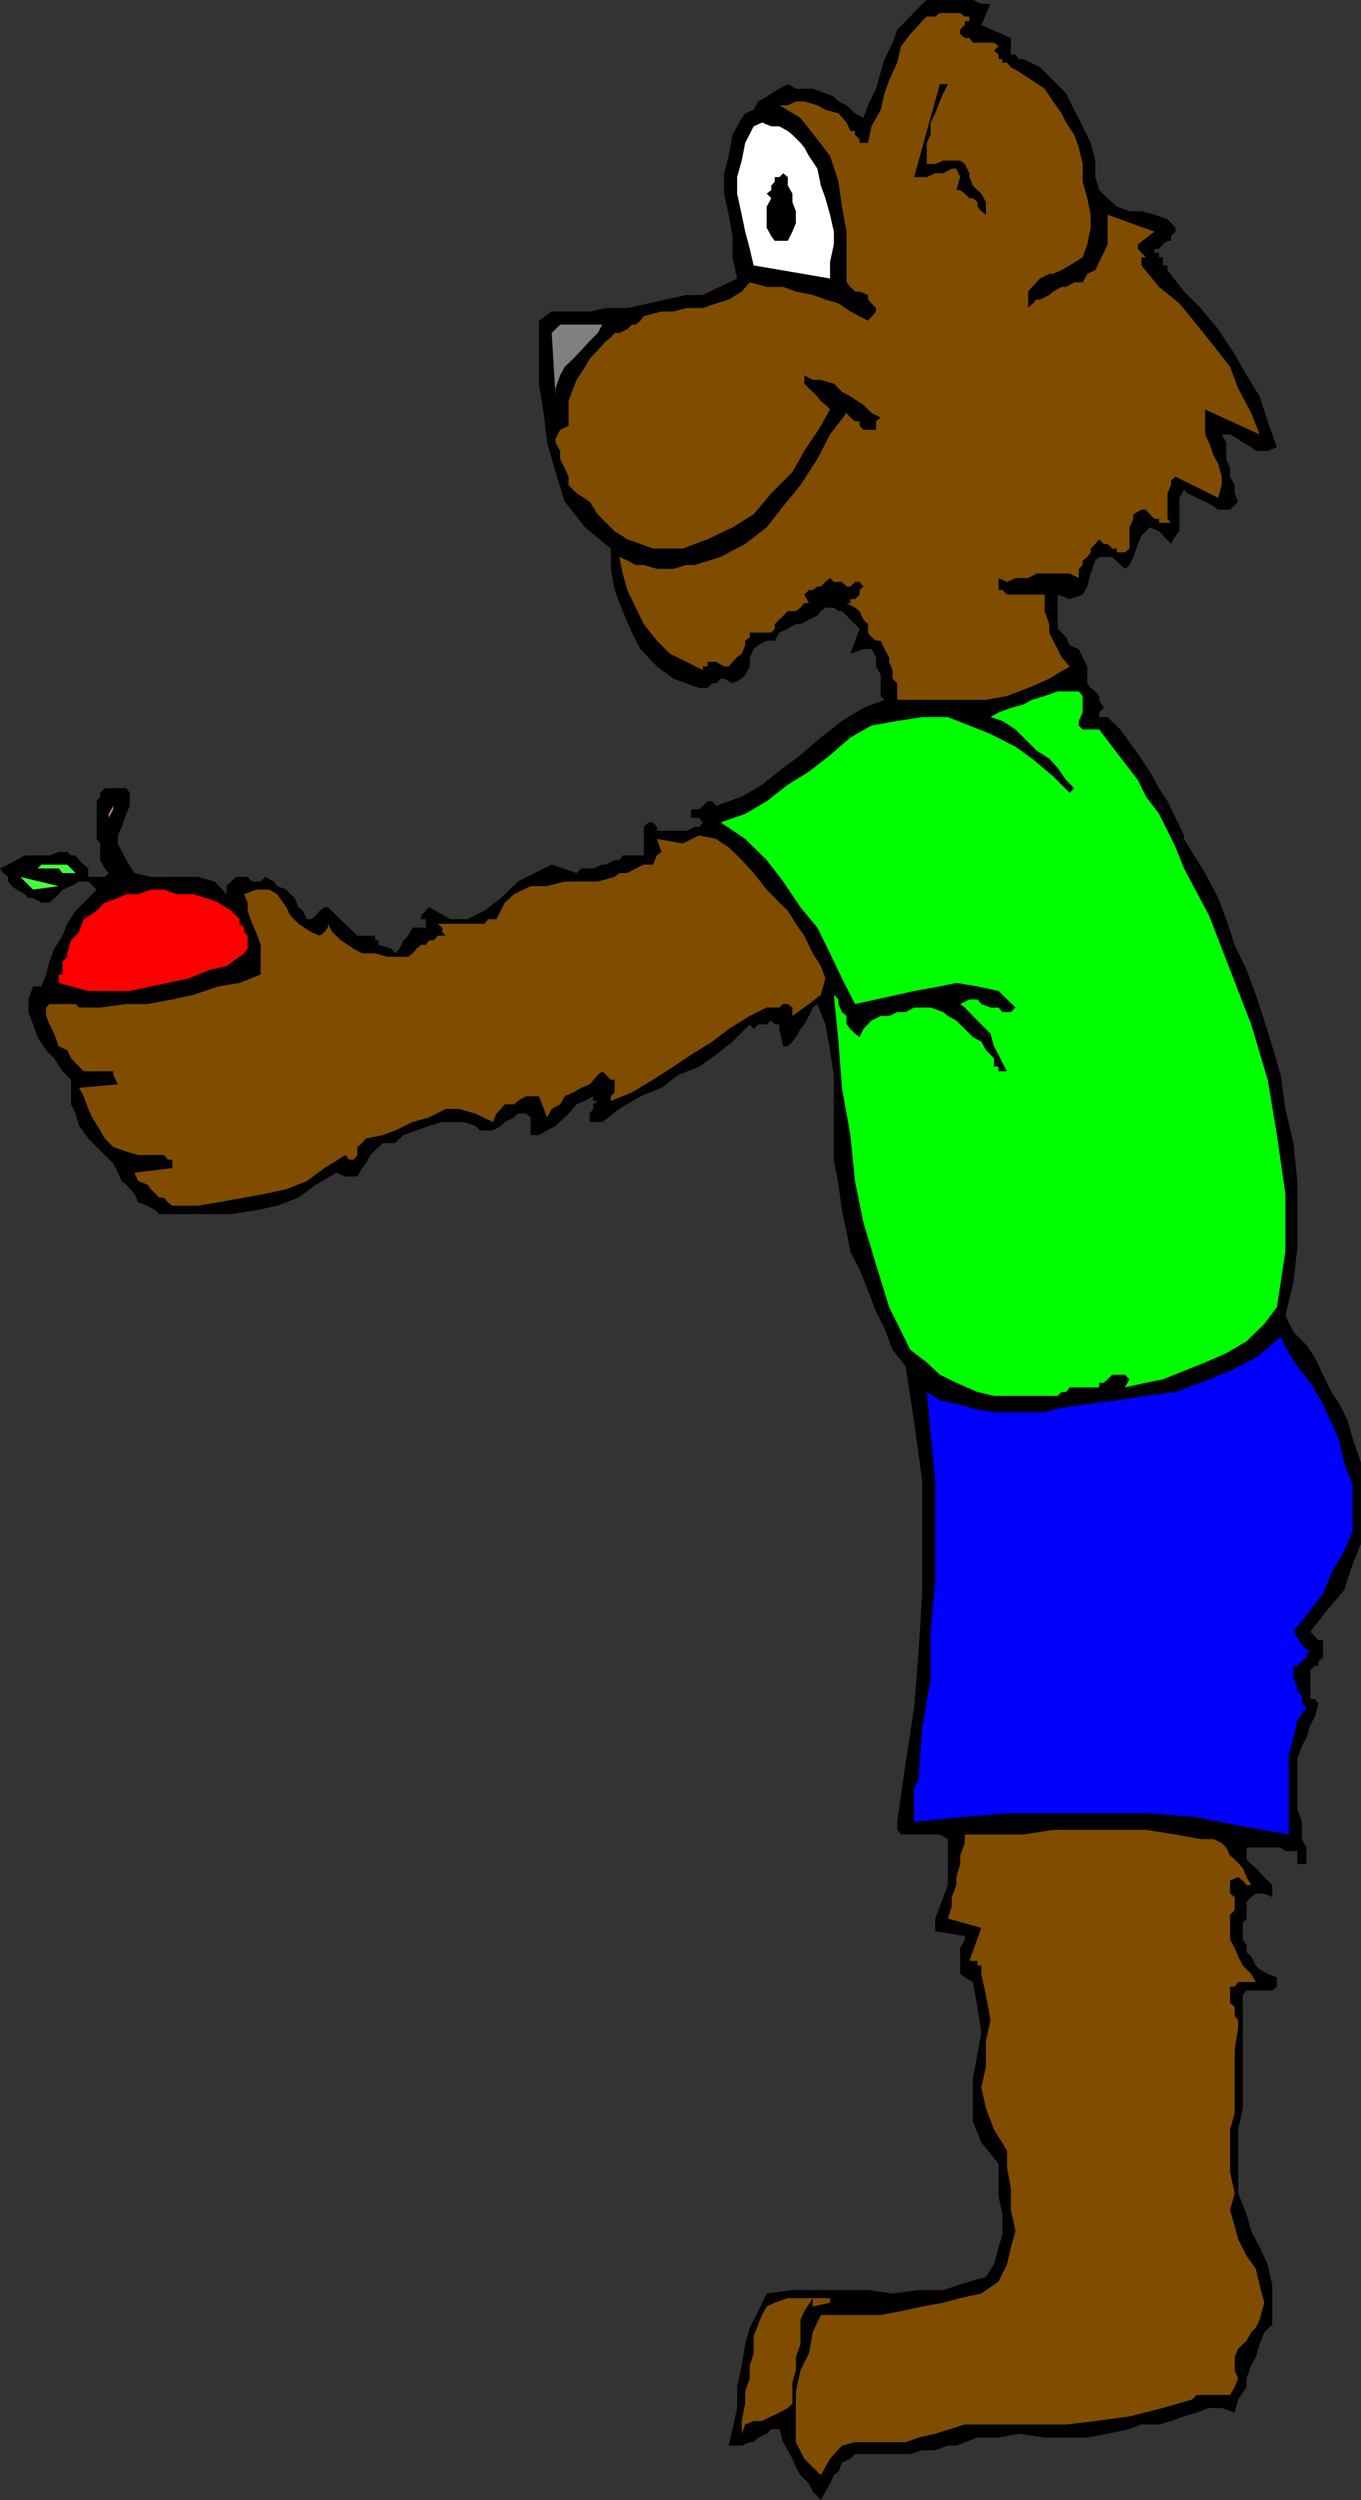 <svg xmlns="http://www.w3.org/2000/svg" width="354.5" height="650.902"><rect width="100%" height="100%" fill="#333333" stroke="none"/><path d="M8.598 233.8 10.8 235h2.097l2.403-2.2 1-1.198 2.199-.903 2.098-1.199H23l2.2 2.102-5.5 5.5-2.2 3.398-1.2 3.102L14.099 247l-1.2 3.3-.898 3.4-1.2 3.1H8.599l-1.2 3.4v3.3l1.2 3.2L9.8 270l2.2 3.402 2.098 2.098 2.203 3.402 2.199 2.2v6.398l1.2 2.402.898 3.2 2.402 3.3 2.2 2.2 2.1 2.097 2.2 2.203 1.2 2.399 1 2.199 1.198.902L35 310.801 36 313l2.398.902 2.102 1.2 1 1h18.7l6.5-1 5.5-1.2 5.5-2.101 4.6-3.399 5.298-3.101 2.402 1h3.098l1.203-2.2 1-1.199L96.5 300.7l2.098-2.097 1.203-1h3.097l2.2-2.102 3.402-1.2 3.3-1.198 3.4-1h5.5l3.1 1 1.2 1.199h3.398l2.102-1.2 1-1 2.398-1.199 1-1H137l1.2 1v4.598h2.198l2.102-1.2 2.2-1.198 2.398-2.2 1-1 2.101-2.402 2.2-.898 2.101-1.2v1.2h1.2l-1.2.898v1.2l-.902 1.202v2.2h3.3l4.403-3.403 5.5-3.297 5.5-2.203 4.297-3.297 5.5-2.203 4.402-3.097 4.3-3.403 4.5-4.5 1 1.203 1.2-1.203h2.2l1.198-1 .903 1H203v1.203l1 4.5h1.2l1.198-1.203.903-1.199 1.199-2.098 1-1.203 1.2-2.199 1-2.2 1.198-.898L215 266.7l1.2 6.703 1 6.5v22l1.198 6.5.903 6.7 1.199 5.597 1 5.203 2.398 4.598 2.2 5.5 2.101 5.5 2.2 4.402 2.101 5.5 3.398 4.297 2.2 14.403 2.101 15.398V415l-.898 14.402-1.203 15.297-2.2 14.203-2.199 15.399v2.101l1 1.2h10.102l2.097 1.199v12l-1.199 3.101-.898 2.399-1.203 3.199v3.3l7.703 1.2v1l-1.203 2.102v6.8l1.203.899 2.097 1.199 1.2 6.5 1 6.7-1 5.5-1.2 6.5v11.1l2.2 5.5 4.5 5.5v8.602l1 4.598v5.3l-1 3.302-1.2 4.398-2.097 3.3-4.301 1.2-6.8 2.2h-6.4l-6.8.902-6.402-.903h-19.7l-6.699.903-2.199 4.597-2.2 4.301-1.202 4.3-.899 5.602-1.199 5.5v5.5l-1.2 5.5-1 4.297h3.4l2.1-.898h1l1.2-1.2 2.2-1 1.198-1.199H203l1 3.399 1.2 2.101 1.198 2.2.903 2.199 1.199 2.101 2.2 2.2 1 2.097 2.1 2.203 1.2-2.203 1.2-2.097 1-2.2 1.198-.902.903-2.398 2.199-1 1.2-1.2h14.398l3.101-1h3.399l3.3-1.203h2.2l5.5-2.097h5.5l5.3-1 6.7 1h11.101l5.301-1 5.7-1.2 3.1-1.203h4.598l3.102-.898 3.398-1.2 3.301-1 3.2-1.199h3.3l3.399 1.2.902-3.403 2.2-3.297V619.2l1.198-3.297 1.2-2.203 1-3.398 1.203-3.102 2.097-2.097V595l-1.199-5.5-2.101-4.398-2.2-4.301-1.199-4.301-2.199-5.5v-16.598l1.2-5.5v-29.5l1-1.203h6.698l1.2-1v-2.398l-2.399-.899-2.101-1.203-1-1-1.2-2.398-1.199-1v-2.102l-1-1.199v-4.3l1-1.2v-4.398l1.2-1.2 1.199-.902h2.203l2.097.902v-3.101l-1.199-1.2-.898-.902-2.203-2.398-1.2-1-1.199-1.2V481h8.899l1.203.902h3.097v3.399h2.403V481l-1.203-2.2v-4.5l-1.2-3.398v-13l1.2-3.3 1.203-2.2 1-3.3 1.199-2.2.898-3.402-.898-1.2h-1.2v-7.6l1.2-1h.898v-1.2l1.2-1V427h-1.2l-2.097-2.2 4.297-5.5 4.5-5.3 2.203-6.7 2.199-5.5v-20.898l-2.2-6.5-1.202-4.3-2.2-4.602-2.097-3.098-2.203-4.5-2.098-4.402-2.2-3.3-3.402-3.4-2.097-4.3 2.097-8.598 1-8.902v-17.5l-1-9.898-2.097-8.903-1.203-8.797-2.2-7.5-2.097-6.703-2.203-6.699-2.399-6.5-3.101-6.5-2.2-6.7-2.097-5.5-3.403-6.5-3.398-5.5-2.102-3.398v-.902l-2.199-4.598-2.101-4.3-2.2-3.403-2.398-4.297-2.2-3.402-3.1-4.3-2.4-3.298-3.3-3.203h-2.2V185.5l1.2-1.2-1.2-2.1v-1l-1-1.2-1.202-.898-.899-1.2V173.5L282 171.102 281 169l-2.402-1-.899-2.098-2.199-2.203v-8.898l3.098 1.199 3.402-1.2 1.2-2.1.898-3.4 1.203-3.398 1-.902h3.398l3.301 3.102 1.2-1 1-2.102 1.198-3.398.903-2.102 2.199-2.2 2.398 1 3.102 3.302 1.2-2.102 1-1.2v-8.698l1.198-2.102.903.902 2.398 1.2 2.2 1 2.199 1.199 1.203.898h3.097l2.102-2.097-.902-2.2v-2.101l-1.2-2.2v-2.199l-1-2.402v-4.3l-1.199-2.098h2.2l2.101 1.199 1.2.898 2.198 1.203 1.2 1h3.101l2.399-1-2.399-6.703-2.101-6.5-3.399-5.5-3.101-5.5-4.297-6.5-4.602-5.5-4.3-4.297-4.301-5.601v-1.2h-1.2V67h-1v-1.2H300.7v-1h1.2l1-1.198 1.199-.903H305V61.5l1.2-1.2v-1l-2.102-2.198-3.399-1.2-3.398-.902h-3.102l-3.3-1.2-2.399-2.198-2.2-2.102-1-3.398V41.8l-1.202-4.602L282 32.902l-2.2-4.3-2.1-4.301-6.802-6.801-4.3-2.098h-1.2L264.5 14.2h-1.2V9.902L255.599 6.5 258 1h-2.402l-2.2-1h-12L240.2 1l-3.101 3.3-3.399 3.4-1.199 3.402-2.102 4.3-1 3.297-1.199 4.403-2.101 4.3-1.2 3.297L222.7 29.5l-2.199-2.098-2.102-1L217.2 25.2l-2.2-.899-3.3-1.2h-4.4l-2.1-1.199-2.2 1.2-2.102 1.199-1.199.898-2.199 1.203-1.2 2.2-2.202.898-.899 1.2-2.398 4.402-1 5.5-1.203 4.5v5.3l1.203 5.5 1 5.598V67L192 72.5l-8.902 4.3H178.8l-5.5 1.2-4.403 1-5.5 1.2h-5.5l-4.3.902h-9.899l-3.3 2.398v16.402l1.199 7.598.902 7.7 2.2 7.702 2.398 7.7 5.3 6.699 6.7 5.5v5.3l1 5.5 2.101 5.5 2.399 5.598L166.8 169l4.297 4.5 4.3 3.2 6.7 2.402h2.203l1.199-1.2h1l1.2-1.203h.898l2.203 1.203 2.398-1.203.899-1 1.203-2.199v-2.398l1-2.102 1.199-1 2.2-1.2h2.1l1.2-2.1 2.2-1 2.1-1.2h1.2l2.2-1.2 2.198-1 .903-1.198 1.199-.903h2.2l1.198.903h.903l4.597 4.597-2.398 6.5 3.398-1.199H227l1.2 2.102v2.398l1.198 2.2v5.5l1 1-5.5 2.1-5.597 3.4-5.5 4.3-5.301 4.602-4.5 3.3-5.5 4.399-5.3 3.101-6.7 2.399-1-1.2h-1.2l-1.202 1.2-1 .898H180v2.203h2.098l1 1.2-1 1.199h-1.2l-2.097 1h-7.703v-1l-1-1.2h-1.2l-1.199 1.2v7.398h-5.5l-.898 1.203h-1.203l-2.2 1.2h-1l-2.398 1h-3.102L150.2 227.3l-6.5-2.2-4.5 2.2-4.3 2.199-4.399 4.3-4.3 3.302-4.5 2.199h-4.4l-5.5-3.102-2.1 2.102v1h1.198v2.199H107.5l-1.2 2.102-1.202 1.199-1 2.199-1.2 1.2L102 247l-3.402-1v-1.2h-.899v-1.198h-4.601l-7.7-7.403H84.5l-1.2.903-1 1.199-1.202 1h-1.2l-1-2.2-1.199-.902-.898-2.398-1.203-1-1-1.2-2.399-.902-.898-1.199-2.203-1.2-1.2 1.2H65.7l-1.199-1.2h-3.102L59 230.7v2.1l-3.102-3.3-4.3-1.2H39.3l-4.301-1-2.102-3.398-2.199-4.3V217.5l1-2.2 1.2-3.398.902-2.101v-3.399l-.903-1.203H27.3l-1.203 1.203v1l-.899 1.2v9.8l.899 1.2v4.3l1.203 2.2 1 1.199-1 1H23v-2.2l-1.2-1-1.202-1.199-.899-1.203H18.5l-1-.898h-2.2l-2.402.898H6.5l-2.2 1.203-2.202 1.2-2.098 1 .898 1.199 1.2 1v1.199l1 1.2 1.203.902L6.5 232.8l.898 1h1.2"/><path fill="#40ff40" d="m15.3 230.7-10-2.4 3.298 3.302zm4.4-3.4-2.2-2.198h-6.7l-1 1H8.599 15.3l1 1.199h3.398"/><path fill="#804d00" d="M21.8 278.902h7.7v1l1.2 2.399-10.102.898 1.203 2.203L23 288.7l1 2.203 2.098 3.399 1.203 2.101 2.199 2.2 3.398 1.199L36 300.7h6.7l1 1.203h1.198v2.2L35 305.3l1 2.199 2.398.902.903 1.2L41.5 311.8h1.2l1 1.199 1.198.902h6.7l5.3-.902 6.7-1.2 5.5-1 5.5-1.198 5.3-2.102 4.602-3.398 5.5-3.403.898 1.203h1.2l1-1.203v-2.097l1.203-1 1-1.2 4.5-.902 3.097-1.2 4.602-2.198 4.3-1.2 4.298-2.203h3.402l4.3 1.203 4.598 2.2.903-2.2 1.199-1.203 1-1.199h2.398l1-.898 2.102-1.2h3.398l2.102 5.5 1.2-2.203 2.198-1.199 1.2-2.098 2.203-1 2.097-1.203 2.2-.898 2.101-2.399 1.2-1 2.199 2.2h1v3.3l-1 1v1.2l5.5-2.2 5.5-3.3 5.3-3.403 4.602-3.097 5.5-3.403 4.3-3.297 5.5-3.402 4.4-2.2h3.3l1-.898h1.2l1.198.899v2.199l4.301-3.098 3.102-2.402 1.199-4.3-1.2-3.2-2.1-3.3-2.2-4.598-2.2-3.102-2.1-3.398L203 235l-3.3-3.398-3.4-4.301-3.1-3.399-3.4-3.3-3.3-2.2-4.402-.902-4.297 2.102-6.703-1.2 1.203 3.399-1.203.898-1 2.403h-2.399l-2.101 1-2.2 1.199h-2.097l-1.203 1-4.399 1.199h-8.601l-4.598 1.2h-4.3l-4.302 2.1-2.398 2.2-2.2 4.3h-2.1l-1 1.2H114l1.2 1v1.2l.898.902H114l-1 1.199h-1.2l-.902 1.199H109.7l-1.199 1-1 1.2-1.2.902h-5.5l-3.1-.903h-3.4L92.099 247l-3.297-2.2-2.203-2.1-1.2-2.2v1l-.898 1.2-1.2.902-2.202-.903L77.7 240.5l-2.101-2.2-1-2.1-2.399-3.4-2.101-1.198H66.7l-3.101 1.199L64.5 235v2.102l1.2 3.398 1 2.2 1.198 3.3v7.7l-5.5 2.202-5.5.899-6.5 2.199-5.5 1.2-6.5 1.202h-5.5l-6.8.899h-5.5l-.899-.899h-6.8l-.899.899v2.199l.898 2.2 1.2 2.402 1.203 3.3 2.199 1 1 2.098 2.098 2.2 1.203 1.202"/><path fill="red" d="M23 258h10.8l5.5-1.2 4.4-.898 5.5-1.203 5.5-2.199 4.3-1 4.598-3.3.902-1.2v-3.398l-.902-.903V241.5l-1.2-1v-1.2l-2.199-2.198L56.9 235l-3.2-1.2-3.3-1h-4.301l-3.399-1.198h-3.398L36 232.8h-3.102l-2.199 1-3.398 1.2-2.102 2.102-3.398 2.199-1.203 3.398-2.098 2.102-1 3.398v.903l-1.2 1.199v3.398h-1v2.203L23 258"/><path fill="#bf8080" d="m30.7 227.3-1.2-2.198v-2.403l-1.2-2.097v-7.7l1.2-2.203v-2.097 1.199l-1.2 2.101v8.7l1.2 2.097v2.403l1.2 2.199"/><path fill="gray" d="M144.7 103.2v-2.098l1.198-3.403 1.2-2.199 2.203-2.098 2.097-2.203 2.2-2.398 2.101-2.102 1.2-2.199h-11l-2.2 2.2 1 16.5"/><path fill="#804d00" d="M170.098 142.8h7.703l6.5-2.398 6.5-3.101 5.5-3.399 4.597-5.5 5.5-5.5 3.102-5.5 4.3-6.5 1.2-2.203 1.2-2.097-1.2-1.2-1.2-1-.902-1.203-2.199-2.097-1.199-1.2V97.7l2.2 1.203h2.1l3.4 1 2.1 2.098 2.2 1.2 3.398 2.202L227 107.5l2.398 1.2-1.199 1v2.202h-3.3l-1-1V109.7h-1.2l-1.199-1-1-1.199-4.3 5.602-3.302 6.398-4.398 6.8-4.5 5.5-4.3 5.5-5.602 4.302-6.399 3.398-6.8 2.102H178.8l-3.403 1h-4.3l-3.399-1h-2.101l-2.2-1.2-2.097-.902.898 4.3 1.2 4.302 2.199 4.597 2.101 4.301 3.399 4.3 3.402 3.4 4.3 2.1 4.298 2.2v-1h1.203v-1.2h2.199l2.098 1.2h1.203l1-1.2 1.199-1.198 1.2-.903.898-2.199v-1.2l1.203-.898V164.7h5.597l.903-1v-1.2l3.398-3.398h2.102l1.199-.903 1-1.199h2.2-1l-1.2-2.2 1.2-1.198h1l1.198-.903h.903l1.2-1.199 1.2-1 1 1h2.1l1.2 1.2h1l1.2-1.2h1.198l1 1.2-1 .902v1.199L222.7 156h-1.2v1h-1l2.2 1.2 1.198.902 1 2.199 1.2 1.199v2.2l.902 1.202 1.2.899h1.198l1 2.199 1.2 2.102v1.199l.902 2.199v2.2l1.2 1.202v4.297h23.1l5.5-1 5.5-2.097 5.5-2.403 5.298-3.199-2.098-2.398-1-2.102-1.2-2.2-1-2.1v-2.2l-1.202-3.398V154.8H262.3l-1.203-1.2h-1v-3.1l2.203 1 2.199-1h3.3l2.2-1.2h8.598l2.402 1.2v-2.398l1-1v-1.2l1.2-.902.898-1.2v-1l1.203-1.198 1-1.2 1.199 1.2h1l1.2 1.199h1.198v1H293l1.2-1v-5.5l1-2.2v-1.199l2.1-1.203h1.2l1 1.203 1.2 1.2h1.198v1H305l-.902-1v-6.7l.902-2.101v-1.2l1.2-1 11.1 5.5.9-3.3v-2.2l-.9-3.402-1.202-2.097-1.2-3.403-1-2.097v-6.5l14.2 6.5-2.2-5.602-3.398-6.398-2.102-5.602-4.3-5.5-4.399-5.5-4.5-5.5-5.3-4.3-4.598-5.598V67h1.199l-1.2-1.2-.902-1v-1.198L300.7 60.3l-12.2-4.398v7.7l-1 2.199-1.2 2.398-1 2.102-2.1 1L282 73.5h-2.2l-2.1 1.2h-1.2l-2.2 1.202-1 .899L270.899 78H270l-2.2 2.2v-4.298l1-1.203 2.098-2.199 2.403-1.2h1l2.199-1 2.098-1.198L282 67l1.2-3.398.898-4.301v-3.399l-.899-4.3L282 47.3v-4.602l-1-4.297-1.2-3.3-2.1-3.2-1.2-2.402-2.2-3.098-2.202-3.3-3.297-2.2-3.403-2.203-2.097-1.199-1-1.2h-1.203v-.898h-1V14.2l-1.2-1 1.2-1.199-1.2-.898h-5.5l-.898-1.2h-1.2l-1.202-1V7.7l1.202-1.2v-1h1.199V4.3h.898-2.097l-1.203-.898H244.8l-1.203.899h-2.2L240.2 5.5l-3.101 3.402-2.4 3.098-1 4.3-2.101 4.602-1.2 3.399-1 4.3L227 32.903l-.902 4.297h-2.2v-.898l-1.199-1.2v-1H221.5l-1-2.199-2.102-2.402-3.398-.898-2.102-1.2-3.398-1h-2.2l-2.1 1H203l5.5 3.297 4.398 5.602 3.301 4.3 2.2 6.7.902 6.5 1.199 6.5V73.5l1 1.2 1.2 1.202h1.198l2.2.899V78l.902 1 1.2 1.2v.902l-2.102 2.398-4.598-2.398L218.398 79 215 78l-3.3-1.2-4.4-.898L204 74.7h-4.3l-4.4-1.199-2.1 2.402L189.8 78l-3.3 1-3.402 1.2H178.8l-3.403.902H172.3l-4.602 1.199-.898 1.199-1.203 1h-1l-1.2 1.2-2.097 1h-1.203l-1 1.202-1.2.899-2.199 2.398-2.101 2.203-1.2 2.098-2.199 3.402-.898 2.2-1.203 3.3v6.5l-2.2 1-1.199 2.399v.898l1.2 2.203v2.098l1.199 2.402 1 2.2v2.199l2.101 2.101 3.399 2.2 2.101 3.3 4.399 4.399 3.3 2.101 3.403 1.2 3.297 1.199M193.2 633.602l.898-2.403 2.203-.898h2.199l2.398-1.2 2.102-1 2.2-1.199 1.198-1.203v-5.5l.903-3.097v-3.403l1.199-3.398v-6.399l1-2.203 2.2-3.398v2.199l4.5-1v-1.2h-11l-3.4 1.2-2.1 1-1.2 2.2-1 2.402-1.2 3.097v4.5l-1 3.203v3.297l-1.202 3.403v3.097l-.899 4.602v3.3"/><path fill="#0f0" d="m222.7 261.402 5.5-1.203 5.5-1.199 4.398-1 6.703-1.2 4.297-.898 5.5.899 5.5 1.199 4.402 4.3-1.2 1.2h-2.202l-1-1.2H258l-2.402-.898-1-1.203H252.5l-2.402 1.203 1.203.899 2.097 2.199 4.602 4.602.898 3.3 1.2 2.2 1 2.097 1.203 2.203h-2.203V277.7h-1.2v-2.2l-2.097-2.098-1.203-2.203-2.2-1.199-4.3-4.3-2.2-1.2-1.199-1-3.3-1.2h-4.301l-2.2 1.2H233.7l-2.101 1h-2.2L227 265.7l-2.102 2.202-1 2.098-1.199-.898-1.199-1.2-1-1.203V264.5l-1.2-1-.902-2.098V260.2L217.2 259l1.2 12.2.902 12 2.199 12.3 1.2 12 2.198 10.8 3.301 11 3.399 11 5.5 11.102 4.3 3.297 3.403 3.203 4.297 2.098 5.5 2.402 4.3 1H275.5l1-1h1.2l.898-1.203h7.703V360h1.199l1-.898 1.2-1.2h3.3l1.2 1.2-1.2 2.097 5.5-1.199 4.398-.898 5.5-2.2 5.5-2.203 5.5-2.398 5.301-3.102 4.602-4.5 3.297-4.398 2.203-14.399v-15.101l-2.203-15.301-2.399-14.398-4.3-14.403-11-28.398-6.5-12.2-2.2-5.5-2.101-4.3-2.2-4.399-3.398-4.5-2.102-4.3-3.398-4.403-3.3-4.297-3.4-4.5H282l-1-1V187.7l1-2.199v-4.3l-1-1.2h-5.5l-3.402 1.2-3.297 1-2.203 1.202-3.297.899-3.203 1.199-2.098 1.2 3.098 1 3.402 2.202 5.5 5.5 3.3 2.098 2.2 2.402 2.2 3.2 2.1 2.097-1.202 1.203-4.297-4.3-5.5-4.602-4.301-3.098-6.5-3.3-5.5-2.2-5.602-2.203H240.2l-6.5 1-6.699 1.203-5.5 3.098-5.3 4.602-5.5 4.3-5.5 3.399-5.5 4.3-5.602 3.301-6.399 2.2 6.399 4.3 5.601 5.5 4.3 5.597 4.5 6.7 4.398 5.3 3.301 6.7 3.102 6.5 3.398 6.702"/><path fill="#fff" d="m196.3 69.102 19.9 3.398v-4.3l1-4.598V60.3l-1-4.399-1.2-4.3-1.2-3.301-.902-4.399-2.199-3.3-1.199-2.2-1-1.203-2.102-2.097-1.199-1-2.199-1.2h-2.102l-2.398-1-2.2 1-2.202 4.297-.899 4.602L192 46.1v4.301l1.2 5.5.898 4.399 1.203 4.5 1 4.3"/><path fill="#804d00" d="m213.8 644.402 2.4-4.3 3.1-3.403 3.4-.898h13.198l3.403-1.2 4.297-1 7.703-2.402h26.398l7.602-.898 8.898-1.2 8.7-2.199 7.601-2.203 1.2-1.199h8.698l1.2-2.098.902-2.203-.902-2.097v-3.403l.902-2.199 2.2-2.098 1.198-2.203 1.2-1.199 1-2.098 1.203-4.402-1.203-4.5-1-4.3-2.399-3.4-2.199-4.3-.902-3.398-1.2-4.301 1.2-4.301-1.2-5.5v-11.098l1.2-4.3V533.5l.902-5.5v-2.098l-.902-1V522.5l-1.2-1v-4.3h1.2l.902-1.2h4.598l-1.2-2.098-2.199-2.203-1.199-2.398-.902-2.2-1.2-2.101v-6.5l1.2-1.2v-3.398l-1.2-.902v-3.398l2.102-.903 1.2.903 1 1.199h1.198l-1.199-2.102-1-2.398-2.101-2.2-1.2-1-1-2.101-1.199-1.2-2.101-1h-3.399l-6.5-1.198-7.699-1.2h-24.2l-7.702 1.2H251.3v2.199l-1.203 3.3v2.2l-1 3.398v2.102l-1.2 3.101v2.399l-1 3.199 8.7 2.402-3.098 8.598h2.098v1.2h1v2.202l1.203 5.5 1.199 6.5-1.2 5.5v6.7l-1.202 5.3 1.203 5.5 2.097 5.5 3.403 5.5v4.399l1 5.5v5.5l1.199 5.5-1.2 4.3-1 4.399-2.202 4.5-4.5 3.102-5.5 1.199-4.399 1.199-5.5 1-5.5 1.2-5.3 1H213.8l-2.102 4.5-1 5.5-2.199 4.402-1.2 5.5V635.8l2.2 4.3 4.3 4.301"/><path d="m205.2 62.7 1.198-2.4.903-2.198V55l-.903-2.398v-2.2l-1.199-2.101v-2.2l-1.199-1-1 1h-1.2v1.2l-.902 1V49.5l-1.199.902 1.2 1.2-1.2 2.199v5.5l1.2 2.199.902 1.2h3.398"/><path fill="#00f" d="m238.098 474.3 12-1.198 12.203-1H299.5l12.2 1 12 2.398 12 2.102v-20.903l1.198-4.297 1-4.5 2.403-3.203-1.203-1.199v-2.098l-1.2-1.203v-1l-1-2.097v-3.403h1l1.2-1.199 1.203-1v-1.2h1l-1-.898-1.203-1.203-2.2-3.398 3.403-4.301 4.297-5.5 2.203-5.5 3.297-5.598 2.203-5.203v-12.297l-2.203-5.5-1.2-5.5-1.199-3.101-2.101-4.602-2.2-4.297-2.097-3.402-3.403-4.3-2.199-3.4-2.101-4.3-6.5 5.5-6.7 3.402L312.7 360l-6.5 2.402-7.699 1-7.602 1.2-7.699.898-7.699 1.2-3.402 1h-13.2l-5.5-1-4.3-1.2-4.297-.898-3.403-2.2 1 10.797 1.2 12.301v26.102l-1.2 13.199v12.3L240.2 450l-.898 12.3v.9l-1.203 2.402v8.699"/><path d="M249.098 49.5h1l1.203.902 1.199 1.2h.898l1.2 1V53.8l1 1.199 1.203.902v-3.3l-1.203-2.2-1-.902-1.2-1.2-.898-2.198v-1l-1.2-2.403-1.202-.898h-4.399l-2.101.898h-2.2v-5.5l1-2.097v-3.2l1.2-2.402 1.203-3.098.898-2.101 1.2-2.399H244.8l-6.703 24.2h3.3l2.2-1h2.101l2.2-1.2h1.199l1 2.2-1 3.398"/></svg>
